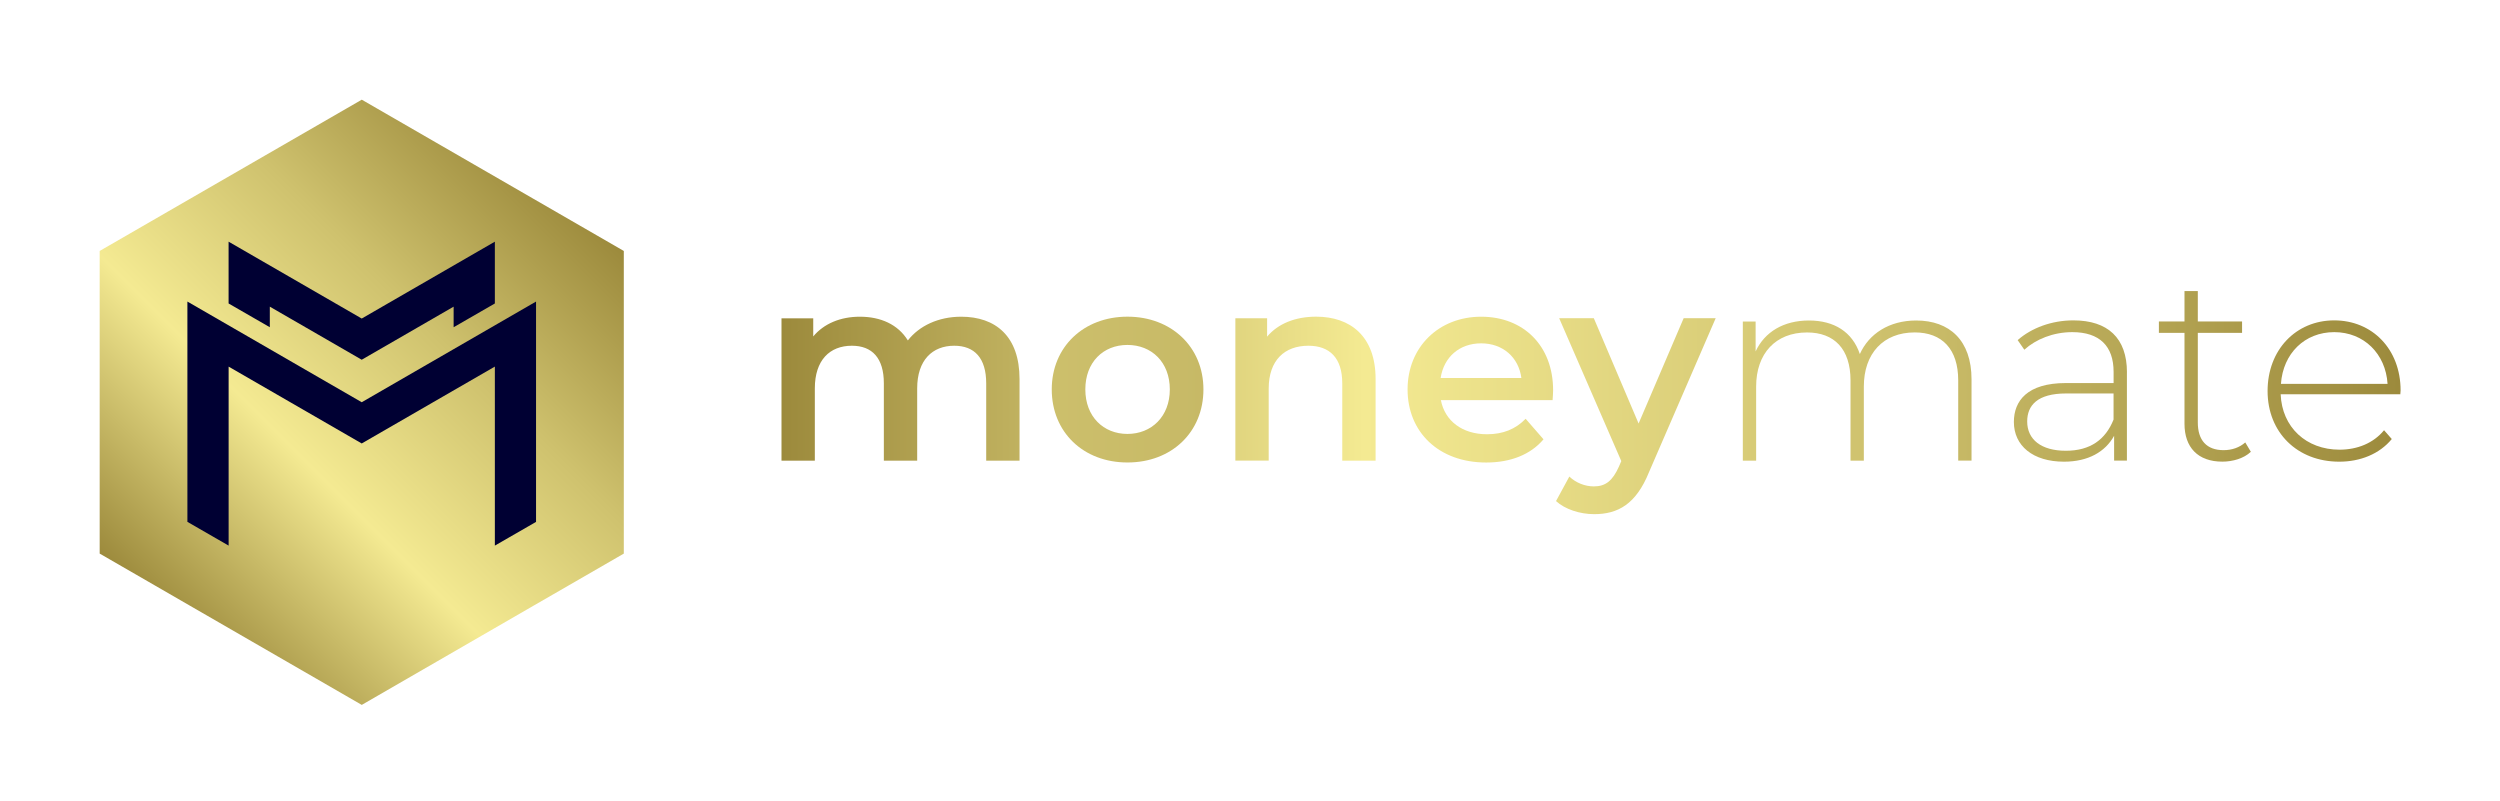 <svg width="627" height="201" viewBox="0 0 627 201" fill="none" xmlns="http://www.w3.org/2000/svg">
<path d="M255.7 95.07V115.53H247.34V96.14C247.34 89.79 244.4 86.71 239.32 86.71C233.84 86.71 230.03 90.32 230.03 97.41V115.53H221.67V96.14C221.67 89.79 218.73 86.71 213.65 86.71C208.1 86.71 204.36 90.32 204.36 97.41V115.53H196V79.83H203.96V84.38C206.63 81.17 210.78 79.43 215.66 79.43C220.87 79.43 225.22 81.37 227.69 85.38C230.56 81.7 235.38 79.43 241.06 79.43C249.68 79.43 255.7 84.31 255.7 95.07Z" fill="url(#paint0_linear_607_437)"/>
<path d="M263.78 97.67C263.78 86.97 271.8 79.42 282.77 79.42C293.74 79.42 301.82 86.97 301.82 97.67C301.82 108.37 293.86 115.99 282.77 115.99C271.68 115.99 263.78 108.37 263.78 97.67ZM293.39 97.67C293.39 90.85 288.84 86.51 282.76 86.51C276.68 86.51 272.2 90.85 272.2 97.67C272.2 104.49 276.75 108.83 282.76 108.83C288.77 108.83 293.39 104.49 293.39 97.67Z" fill="url(#paint1_linear_607_437)"/>
<path d="M345 95.07V115.53H336.64V96.14C336.64 89.79 333.5 86.71 328.15 86.71C322.2 86.71 318.19 90.32 318.19 97.47V115.52H309.83V79.82H317.79V84.43C320.53 81.16 324.88 79.42 330.09 79.42C338.65 79.42 345 84.3 345 95.06V95.07Z" fill="url(#paint2_linear_607_437)"/>
<path d="M389.38 100.35H361.37C362.37 105.56 366.72 108.91 372.94 108.91C376.95 108.91 380.09 107.64 382.63 105.03L387.11 110.18C383.9 113.99 378.89 116 372.74 116C360.77 116 353.02 108.31 353.02 97.68C353.02 87.05 360.84 79.43 371.47 79.43C382.1 79.43 389.52 86.72 389.52 97.88C389.52 98.55 389.45 99.55 389.39 100.35H389.38ZM361.3 94.8H381.56C380.89 89.65 376.95 86.11 371.47 86.11C365.99 86.11 362.11 89.59 361.31 94.8H361.3Z" fill="url(#paint3_linear_607_437)"/>
<path d="M430.29 79.82L413.58 118.39C410.31 126.48 405.76 128.95 399.81 128.95C396.27 128.95 392.52 127.75 390.25 125.67L393.59 119.52C395.2 121.06 397.47 121.99 399.74 121.99C402.68 121.99 404.42 120.59 406.02 117.04L406.62 115.64L391.04 79.81H399.73L410.96 106.22L422.26 79.81H430.28L430.29 79.82Z" fill="url(#paint4_linear_607_437)"/>
<path d="M494.46 95.13V115.52H491.12V95.4C491.12 87.51 487.04 83.37 480.22 83.37C472.33 83.37 467.45 88.65 467.45 96.94V115.53H464.11V95.41C464.11 87.52 460.03 83.38 453.21 83.38C445.32 83.38 440.44 88.66 440.44 96.95V115.54H437.1V80.64H440.31V88.13C442.58 83.25 447.33 80.38 453.68 80.38C460.03 80.38 464.58 83.25 466.45 88.8C468.72 83.72 473.8 80.38 480.56 80.38C488.98 80.38 494.46 85.39 494.46 95.15V95.13Z" fill="url(#paint5_linear_607_437)"/>
<path d="M533.43 93.39V115.52H530.22V109.3C528.01 113.31 523.73 115.79 517.65 115.79C509.83 115.79 505.08 111.78 505.08 105.83C505.08 100.55 508.42 96.07 518.12 96.07H530.09V93.26C530.09 86.78 526.55 83.3 519.73 83.3C514.92 83.3 510.57 85.1 507.7 87.71L506.03 85.3C509.51 82.23 514.59 80.35 520 80.35C528.62 80.35 533.44 84.76 533.44 93.39H533.43ZM530.08 105.23V98.68H518.18C510.96 98.68 508.42 101.69 508.42 105.7C508.42 110.25 511.96 113.05 518.11 113.05C524.26 113.05 528.07 110.24 530.08 105.23Z" fill="url(#paint6_linear_607_437)"/>
<path d="M564.51 113.31C562.77 114.98 559.96 115.78 557.36 115.78C551.21 115.78 547.87 112.17 547.87 106.29V83.49H541.45V80.62H547.87V73H551.21V80.62H562.31V83.49H551.21V105.95C551.21 110.43 553.42 112.9 557.69 112.9C559.76 112.9 561.7 112.23 563.11 110.96L564.51 113.3V113.31Z" fill="url(#paint7_linear_607_437)"/>
<path d="M602.01 98.88H571.99C572.32 107.17 578.41 112.78 586.76 112.78C591.17 112.78 595.25 111.17 597.92 107.9L599.86 110.11C596.79 113.85 591.97 115.79 586.69 115.79C576.13 115.79 568.71 108.44 568.71 98.07C568.71 87.7 575.86 80.35 585.42 80.35C594.98 80.35 602.07 87.57 602.07 97.93C602.07 98.2 602 98.53 602 98.87L602.01 98.88ZM572.06 96.27H598.8C598.33 88.72 592.85 83.3 585.43 83.3C578.01 83.3 572.59 88.65 572.06 96.27Z" fill="url(#paint8_linear_607_437)"/>
<path d="M156.45 62.94V138.84L142.46 146.92L133.96 151.82L90.73 176.79L47.48 151.82L38.98 146.91L25 138.84V62.94L90.73 25L156.45 62.94Z" fill="url(#paint9_linear_607_437)"/>
<path d="M47 75.63V130.88L57.34 136.84V91.95L90.72 111.22L124.11 91.94V136.84L134.44 130.89V75.63L90.72 100.88L47 75.63Z" fill="#000033"/>
<path d="M124.11 60.61V76.11L113.77 82.07V76.91L90.72 90.22L67.67 76.91V82.07L57.33 76.11V60.61L90.72 79.89L124.11 60.61Z" fill="#000033"/>
<defs>
<linearGradient id="paint0_linear_607_437" x1="196" y1="97.48" x2="602.07" y2="97.48" gradientUnits="userSpaceOnUse">
<stop stop-color="#9C8A3C"/>
<stop offset="0.36" stop-color="#F4EA92"/>
<stop offset="0.67" stop-color="#CFC26E"/>
<stop offset="1" stop-color="#9C8A3C"/>
</linearGradient>
<linearGradient id="paint1_linear_607_437" x1="-478.2" y1="97.71" x2="602.07" y2="97.71" gradientUnits="userSpaceOnUse">
<stop stop-color="#9C8A3C"/>
<stop offset="0.36" stop-color="#F4EA92"/>
<stop offset="0.67" stop-color="#CFC26E"/>
<stop offset="1" stop-color="#9C8A3C"/>
</linearGradient>
<linearGradient id="paint2_linear_607_437" x1="196" y1="917.53" x2="602.07" y2="917.53" gradientUnits="userSpaceOnUse">
<stop stop-color="#9C8A3C"/>
<stop offset="0.36" stop-color="#F4EA92"/>
<stop offset="0.67" stop-color="#CFC26E"/>
<stop offset="1" stop-color="#9C8A3C"/>
</linearGradient>
<linearGradient id="paint3_linear_607_437" x1="196" y1="97.71" x2="602.07" y2="97.71" gradientUnits="userSpaceOnUse">
<stop stop-color="#9C8A3C"/>
<stop offset="0.36" stop-color="#F4EA92"/>
<stop offset="0.67" stop-color="#CFC26E"/>
<stop offset="1" stop-color="#9C8A3C"/>
</linearGradient>
<linearGradient id="paint4_linear_607_437" x1="196" y1="104.39" x2="602.07" y2="104.39" gradientUnits="userSpaceOnUse">
<stop stop-color="#9C8A3C"/>
<stop offset="0.36" stop-color="#F4EA92"/>
<stop offset="0.67" stop-color="#CFC26E"/>
<stop offset="1" stop-color="#9C8A3C"/>
</linearGradient>
<linearGradient id="paint5_linear_607_437" x1="196" y1="97.94" x2="602.07" y2="97.94" gradientUnits="userSpaceOnUse">
<stop stop-color="#9C8A3C"/>
<stop offset="0.36" stop-color="#F4EA92"/>
<stop offset="0.67" stop-color="#CFC26E"/>
<stop offset="1" stop-color="#9C8A3C"/>
</linearGradient>
<linearGradient id="paint6_linear_607_437" x1="196" y1="98.08" x2="602.07" y2="98.08" gradientUnits="userSpaceOnUse">
<stop stop-color="#9C8A3C"/>
<stop offset="0.36" stop-color="#F4EA92"/>
<stop offset="0.67" stop-color="#CFC26E"/>
<stop offset="1" stop-color="#9C8A3C"/>
</linearGradient>
<linearGradient id="paint7_linear_607_437" x1="196" y1="94.4" x2="602.07" y2="94.4" gradientUnits="userSpaceOnUse">
<stop stop-color="#9C8A3C"/>
<stop offset="0.36" stop-color="#F4EA92"/>
<stop offset="0.67" stop-color="#CFC26E"/>
<stop offset="1" stop-color="#9C8A3C"/>
</linearGradient>
<linearGradient id="paint8_linear_607_437" x1="196" y1="98.08" x2="602.07" y2="98.08" gradientUnits="userSpaceOnUse">
<stop stop-color="#9C8A3C"/>
<stop offset="0.36" stop-color="#F4EA92"/>
<stop offset="0.67" stop-color="#CFC26E"/>
<stop offset="1" stop-color="#9C8A3C"/>
</linearGradient>
<linearGradient id="paint9_linear_607_437" x1="38.88" y1="152.73" x2="142.56" y2="49.06" gradientUnits="userSpaceOnUse">
<stop stop-color="#9C8A3C"/>
<stop offset="0.36" stop-color="#F4EA92"/>
<stop offset="0.67" stop-color="#CFC26E"/>
<stop offset="1" stop-color="#9C8A3C"/>
</linearGradient>
</defs>
</svg>
